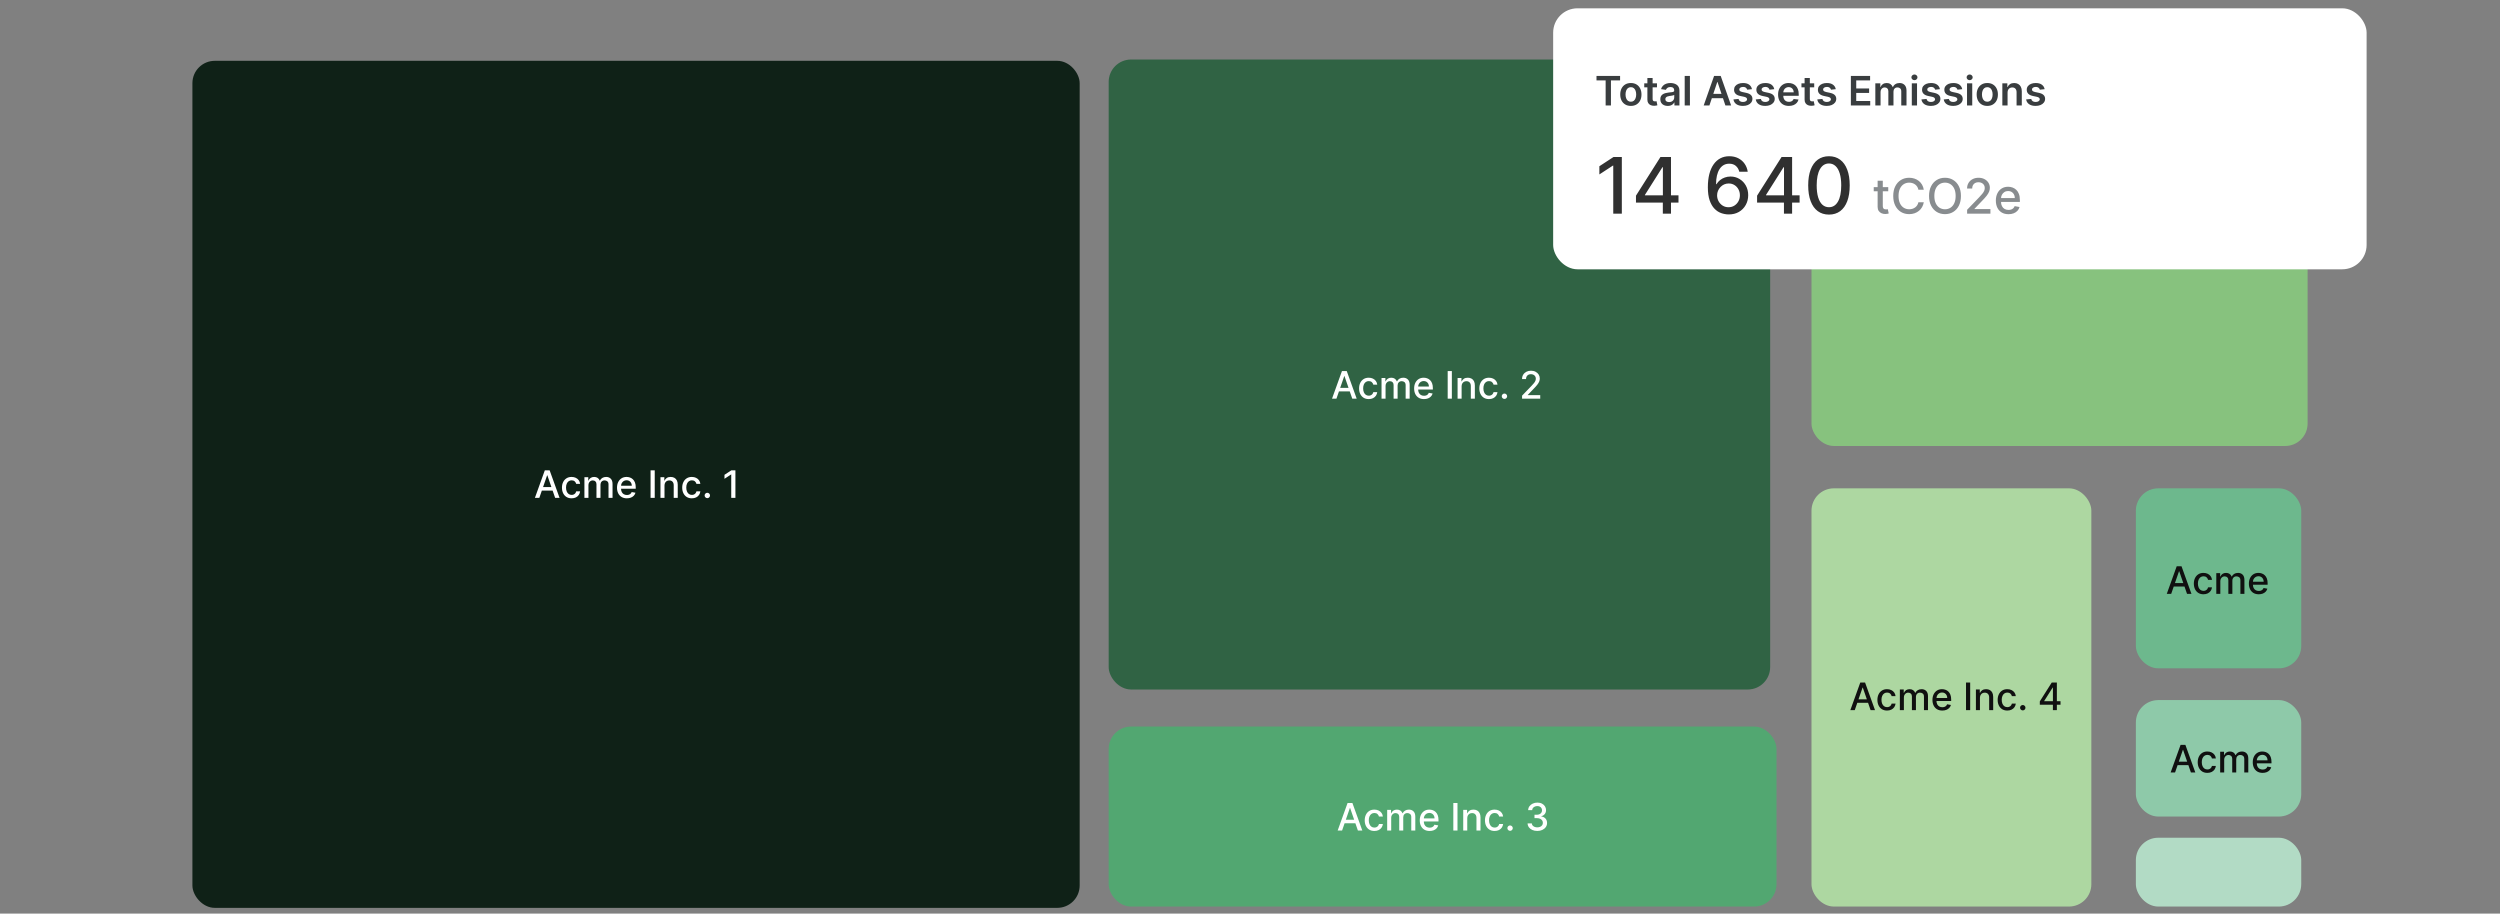 <svg width="602" height="220" viewBox="0 0 602 220" fill="none" xmlns="http://www.w3.org/2000/svg">
<rect x="0" y="0" width="602" height="220" fill="#808080" stroke="none"/>
<g clip-path="url(#clip0_22_991)">
<rect x="46.331" y="14.646" width="213.654" height="203.966" rx="5.387" fill="#0F2117"/>
<path d="M129.867 119.893H128.803L131.194 113.25H132.352L134.743 119.893H133.679L131.801 114.457H131.749L129.867 119.893ZM130.046 117.292H133.497V118.135H130.046V117.292ZM137.643 119.994C137.161 119.994 136.745 119.885 136.397 119.666C136.051 119.446 135.785 119.142 135.599 118.755C135.413 118.368 135.32 117.924 135.32 117.425C135.32 116.919 135.415 116.472 135.606 116.085C135.796 115.696 136.064 115.392 136.41 115.174C136.756 114.955 137.164 114.846 137.633 114.846C138.012 114.846 138.349 114.916 138.645 115.057C138.941 115.195 139.18 115.39 139.362 115.641C139.546 115.891 139.655 116.185 139.69 116.52H138.746C138.694 116.286 138.575 116.085 138.389 115.916C138.205 115.748 137.959 115.663 137.649 115.663C137.379 115.663 137.142 115.735 136.939 115.877C136.738 116.018 136.581 116.219 136.469 116.481C136.356 116.74 136.3 117.047 136.3 117.402C136.3 117.765 136.355 118.079 136.465 118.343C136.576 118.607 136.731 118.811 136.932 118.956C137.136 119.101 137.375 119.173 137.649 119.173C137.833 119.173 138 119.14 138.149 119.073C138.3 119.003 138.427 118.905 138.528 118.777C138.632 118.65 138.705 118.496 138.746 118.317H139.69C139.655 118.639 139.55 118.927 139.375 119.18C139.2 119.433 138.965 119.632 138.671 119.777C138.379 119.921 138.036 119.994 137.643 119.994ZM140.727 119.893V114.911H141.658V115.722H141.72C141.823 115.447 141.993 115.233 142.229 115.079C142.465 114.924 142.747 114.846 143.075 114.846C143.408 114.846 143.687 114.924 143.912 115.079C144.139 115.235 144.307 115.449 144.415 115.722H144.467C144.586 115.456 144.775 115.244 145.035 115.086C145.294 114.926 145.603 114.846 145.962 114.846C146.414 114.846 146.783 114.988 147.069 115.271C147.356 115.554 147.5 115.981 147.5 116.552V119.893H146.53V116.643C146.53 116.306 146.438 116.061 146.254 115.91C146.071 115.758 145.851 115.683 145.596 115.683C145.28 115.683 145.035 115.78 144.86 115.975C144.684 116.167 144.597 116.415 144.597 116.718V119.893H143.63V116.581C143.63 116.311 143.546 116.094 143.377 115.929C143.208 115.765 142.989 115.683 142.719 115.683C142.535 115.683 142.365 115.731 142.209 115.829C142.056 115.924 141.931 116.057 141.836 116.228C141.743 116.399 141.697 116.596 141.697 116.821V119.893H140.727ZM150.947 119.994C150.457 119.994 150.034 119.889 149.679 119.679C149.327 119.467 149.054 119.17 148.862 118.787C148.671 118.402 148.576 117.951 148.576 117.434C148.576 116.924 148.671 116.474 148.862 116.085C149.054 115.696 149.322 115.392 149.666 115.174C150.012 114.955 150.417 114.846 150.879 114.846C151.16 114.846 151.433 114.892 151.697 114.985C151.961 115.078 152.197 115.224 152.407 115.423C152.617 115.622 152.782 115.881 152.903 116.199C153.025 116.514 153.085 116.898 153.085 117.35V117.694H149.124V116.967H152.135C152.135 116.712 152.083 116.486 151.979 116.289C151.875 116.09 151.729 115.934 151.541 115.819C151.355 115.704 151.137 115.647 150.886 115.647C150.613 115.647 150.375 115.714 150.172 115.848C149.971 115.98 149.815 116.153 149.705 116.367C149.597 116.579 149.543 116.809 149.543 117.058V117.626C149.543 117.959 149.601 118.242 149.718 118.476C149.837 118.709 150.002 118.888 150.214 119.011C150.426 119.132 150.674 119.193 150.957 119.193C151.141 119.193 151.309 119.167 151.46 119.115C151.611 119.061 151.742 118.981 151.852 118.875C151.963 118.769 152.047 118.638 152.105 118.482L153.024 118.648C152.95 118.918 152.818 119.155 152.628 119.358C152.44 119.559 152.203 119.716 151.917 119.828C151.634 119.939 151.311 119.994 150.947 119.994ZM157.659 113.25V119.893H156.657V113.25H157.659ZM160.011 116.935V119.893H159.041V114.911H159.972V115.722H160.033C160.148 115.458 160.328 115.246 160.572 115.086C160.818 114.926 161.129 114.846 161.503 114.846C161.842 114.846 162.14 114.917 162.395 115.06C162.65 115.201 162.848 115.41 162.989 115.689C163.129 115.968 163.199 116.313 163.199 116.724V119.893H162.23V116.841C162.23 116.48 162.135 116.197 161.947 115.994C161.759 115.789 161.501 115.686 161.172 115.686C160.947 115.686 160.747 115.735 160.572 115.832C160.399 115.929 160.262 116.072 160.16 116.26C160.06 116.446 160.011 116.671 160.011 116.935ZM166.599 119.994C166.117 119.994 165.702 119.885 165.353 119.666C165.007 119.446 164.741 119.142 164.555 118.755C164.369 118.368 164.276 117.924 164.276 117.425C164.276 116.919 164.372 116.472 164.562 116.085C164.752 115.696 165.02 115.392 165.366 115.174C165.712 114.955 166.12 114.846 166.589 114.846C166.968 114.846 167.305 114.916 167.601 115.057C167.898 115.195 168.137 115.39 168.318 115.641C168.502 115.891 168.611 116.185 168.646 116.52H167.702C167.65 116.286 167.531 116.085 167.345 115.916C167.161 115.748 166.915 115.663 166.605 115.663C166.335 115.663 166.098 115.735 165.895 115.877C165.694 116.018 165.537 116.219 165.425 116.481C165.312 116.74 165.256 117.047 165.256 117.402C165.256 117.765 165.311 118.079 165.421 118.343C165.532 118.607 165.687 118.811 165.889 118.956C166.092 119.101 166.331 119.173 166.605 119.173C166.789 119.173 166.956 119.14 167.105 119.073C167.256 119.003 167.383 118.905 167.485 118.777C167.588 118.65 167.661 118.496 167.702 118.317H168.646C168.611 118.639 168.506 118.927 168.331 119.18C168.156 119.433 167.921 119.632 167.627 119.777C167.335 119.921 166.993 119.994 166.599 119.994ZM170.322 119.955C170.145 119.955 169.992 119.892 169.865 119.767C169.737 119.639 169.673 119.486 169.673 119.306C169.673 119.129 169.737 118.977 169.865 118.852C169.992 118.724 170.145 118.661 170.322 118.661C170.499 118.661 170.652 118.724 170.779 118.852C170.907 118.977 170.971 119.129 170.971 119.306C170.971 119.425 170.941 119.534 170.88 119.634C170.822 119.731 170.744 119.809 170.647 119.867C170.549 119.926 170.441 119.955 170.322 119.955ZM177.088 113.25V119.893H176.082V114.256H176.043L174.454 115.294V114.333L176.112 113.25H177.088Z" fill="white"/>
<rect x="514.316" y="168.581" width="39.821" height="28.045" rx="5.39" fill="#8EC9A9"/>
<path d="M523.756 186.007H522.692L525.083 179.364H526.241L528.632 186.007H527.568L525.689 180.571H525.637L523.756 186.007ZM523.934 183.406H527.386V184.249H523.934V183.406ZM531.532 186.108C531.049 186.108 530.634 185.999 530.286 185.78C529.94 185.56 529.674 185.256 529.488 184.869C529.302 184.482 529.209 184.038 529.209 183.539C529.209 183.033 529.304 182.586 529.494 182.199C529.685 181.81 529.953 181.506 530.299 181.288C530.645 181.069 531.053 180.96 531.522 180.96C531.9 180.96 532.238 181.03 532.534 181.171C532.83 181.309 533.069 181.504 533.251 181.755C533.435 182.006 533.544 182.299 533.578 182.634H532.634C532.583 182.4 532.464 182.199 532.278 182.03C532.094 181.862 531.847 181.777 531.538 181.777C531.268 181.777 531.031 181.849 530.828 181.992C530.626 182.132 530.47 182.333 530.357 182.595C530.245 182.854 530.189 183.162 530.189 183.516C530.189 183.879 530.244 184.193 530.354 184.457C530.464 184.721 530.62 184.925 530.821 185.07C531.024 185.215 531.263 185.287 531.538 185.287C531.722 185.287 531.888 185.254 532.038 185.187C532.189 185.118 532.315 185.019 532.417 184.892C532.521 184.764 532.593 184.61 532.634 184.431H533.578C533.544 184.753 533.439 185.041 533.264 185.294C533.089 185.547 532.854 185.746 532.56 185.891C532.268 186.036 531.925 186.108 531.532 186.108ZM534.616 186.007V181.025H535.547V181.836H535.608C535.712 181.561 535.882 181.347 536.117 181.194C536.353 181.038 536.635 180.96 536.964 180.96C537.297 180.96 537.576 181.038 537.801 181.194C538.028 181.349 538.196 181.563 538.304 181.836H538.356C538.475 181.57 538.664 181.358 538.923 181.2C539.183 181.04 539.492 180.96 539.851 180.96C540.303 180.96 540.672 181.102 540.957 181.385C541.245 181.668 541.389 182.095 541.389 182.666V186.007H540.419V182.757C540.419 182.42 540.327 182.175 540.143 182.024C539.959 181.873 539.74 181.797 539.485 181.797C539.169 181.797 538.923 181.894 538.748 182.089C538.573 182.281 538.485 182.529 538.485 182.832V186.007H537.519V182.695C537.519 182.425 537.434 182.208 537.266 182.043C537.097 181.879 536.878 181.797 536.607 181.797C536.423 181.797 536.254 181.846 536.098 181.943C535.944 182.038 535.82 182.171 535.725 182.342C535.632 182.513 535.586 182.711 535.586 182.936V186.007H534.616ZM544.836 186.108C544.345 186.108 543.922 186.003 543.568 185.793C543.215 185.581 542.943 185.284 542.75 184.901C542.56 184.516 542.465 184.065 542.465 183.549C542.465 183.038 542.56 182.588 542.75 182.199C542.943 181.81 543.211 181.506 543.555 181.288C543.901 181.069 544.305 180.96 544.768 180.96C545.049 180.96 545.322 181.007 545.585 181.1C545.849 181.193 546.086 181.338 546.296 181.537C546.506 181.736 546.671 181.995 546.792 182.313C546.913 182.628 546.974 183.012 546.974 183.464V183.808H543.013V183.081H546.023C546.023 182.826 545.971 182.6 545.868 182.404C545.764 182.205 545.618 182.048 545.43 181.933C545.244 181.819 545.025 181.761 544.774 181.761C544.502 181.761 544.264 181.828 544.061 181.962C543.86 182.094 543.704 182.267 543.594 182.481C543.486 182.693 543.432 182.924 543.432 183.172V183.74C543.432 184.073 543.49 184.356 543.607 184.59C543.726 184.823 543.891 185.002 544.103 185.125C544.315 185.246 544.563 185.307 544.846 185.307C545.03 185.307 545.197 185.281 545.349 185.229C545.5 185.175 545.631 185.095 545.741 184.989C545.851 184.883 545.936 184.752 545.994 184.596L546.912 184.762C546.839 185.032 546.707 185.269 546.516 185.472C546.328 185.673 546.091 185.83 545.806 185.943C545.523 186.053 545.199 186.108 544.836 186.108Z" fill="#101010"/>
<rect x="514.316" y="201.726" width="39.821" height="16.572" rx="5.387" fill="#B2DBC5"/>
<rect x="266.97" y="14.331" width="159.283" height="151.7" rx="5.387" fill="#306344"/>
<path d="M321.814 96H320.75L323.141 89.357H324.299L326.689 96H325.625L323.747 90.563H323.695L321.814 96ZM321.992 93.399H325.444V94.242H321.992V93.399ZM329.589 96.101C329.107 96.101 328.692 95.992 328.344 95.773C327.998 95.552 327.732 95.249 327.546 94.862C327.36 94.474 327.267 94.031 327.267 93.532C327.267 93.025 327.362 92.579 327.552 92.192C327.743 91.803 328.011 91.499 328.357 91.28C328.703 91.062 329.11 90.953 329.58 90.953C329.958 90.953 330.296 91.023 330.592 91.164C330.888 91.302 331.127 91.497 331.309 91.747C331.492 91.998 331.602 92.291 331.636 92.626H330.692C330.64 92.393 330.521 92.192 330.336 92.023C330.152 91.855 329.905 91.77 329.596 91.77C329.326 91.77 329.089 91.841 328.886 91.984C328.684 92.125 328.528 92.326 328.415 92.588C328.303 92.847 328.246 93.154 328.246 93.509C328.246 93.872 328.302 94.186 328.412 94.45C328.522 94.713 328.678 94.918 328.879 95.063C329.082 95.207 329.321 95.28 329.596 95.28C329.78 95.28 329.946 95.246 330.095 95.179C330.247 95.11 330.373 95.012 330.475 94.884C330.579 94.757 330.651 94.603 330.692 94.424H331.636C331.602 94.746 331.497 95.034 331.322 95.287C331.146 95.54 330.912 95.739 330.618 95.883C330.326 96.028 329.983 96.101 329.589 96.101ZM332.674 96V91.018H333.604V91.829H333.666C333.77 91.554 333.94 91.34 334.175 91.186C334.411 91.031 334.693 90.953 335.022 90.953C335.355 90.953 335.634 91.031 335.859 91.186C336.086 91.342 336.254 91.556 336.362 91.829H336.414C336.533 91.562 336.722 91.351 336.981 91.193C337.241 91.033 337.55 90.953 337.909 90.953C338.361 90.953 338.73 91.094 339.015 91.378C339.303 91.661 339.447 92.088 339.447 92.659V96H338.477V92.75C338.477 92.412 338.385 92.168 338.201 92.017C338.017 91.865 337.798 91.79 337.543 91.79C337.227 91.79 336.981 91.887 336.806 92.082C336.631 92.274 336.543 92.522 336.543 92.824V96H335.577V92.688C335.577 92.418 335.492 92.201 335.324 92.036C335.155 91.872 334.936 91.79 334.665 91.79C334.481 91.79 334.312 91.838 334.156 91.936C334.002 92.031 333.878 92.164 333.783 92.335C333.69 92.505 333.643 92.703 333.643 92.928V96H332.674ZM342.894 96.101C342.403 96.101 341.98 95.996 341.626 95.786C341.273 95.574 341.001 95.277 340.808 94.894C340.618 94.509 340.523 94.058 340.523 93.541C340.523 93.031 340.618 92.581 340.808 92.192C341.001 91.803 341.269 91.499 341.613 91.28C341.959 91.062 342.363 90.953 342.826 90.953C343.107 90.953 343.38 90.999 343.643 91.092C343.907 91.185 344.144 91.331 344.354 91.53C344.564 91.729 344.729 91.987 344.85 92.305C344.971 92.621 345.032 93.005 345.032 93.457V93.801H341.071V93.074H344.081C344.081 92.819 344.029 92.593 343.926 92.396C343.822 92.197 343.676 92.04 343.488 91.926C343.302 91.811 343.083 91.754 342.832 91.754C342.56 91.754 342.322 91.821 342.119 91.955C341.918 92.087 341.762 92.26 341.652 92.474C341.544 92.686 341.489 92.916 341.489 93.165V93.733C341.489 94.066 341.548 94.349 341.665 94.583C341.784 94.816 341.949 94.995 342.161 95.118C342.373 95.239 342.62 95.299 342.904 95.299C343.088 95.299 343.255 95.273 343.407 95.222C343.558 95.168 343.689 95.088 343.799 94.982C343.909 94.876 343.994 94.745 344.052 94.589L344.97 94.754C344.897 95.025 344.765 95.262 344.574 95.465C344.386 95.666 344.149 95.823 343.864 95.935C343.581 96.046 343.257 96.101 342.894 96.101ZM349.606 89.357V96H348.603V89.357H349.606ZM351.957 93.042V96H350.987V91.018H351.918V91.829H351.98C352.095 91.565 352.274 91.353 352.519 91.193C352.765 91.033 353.075 90.953 353.45 90.953C353.789 90.953 354.086 91.024 354.342 91.167C354.597 91.307 354.795 91.517 354.935 91.796C355.076 92.075 355.146 92.42 355.146 92.831V96H354.176V92.948C354.176 92.587 354.082 92.304 353.894 92.101C353.706 91.896 353.447 91.793 353.119 91.793C352.894 91.793 352.694 91.841 352.519 91.939C352.346 92.036 352.208 92.179 352.107 92.367C352.007 92.553 351.957 92.778 351.957 93.042ZM358.546 96.101C358.063 96.101 357.648 95.992 357.3 95.773C356.954 95.552 356.688 95.249 356.502 94.862C356.316 94.474 356.223 94.031 356.223 93.532C356.223 93.025 356.318 92.579 356.508 92.192C356.699 91.803 356.967 91.499 357.313 91.28C357.659 91.062 358.067 90.953 358.536 90.953C358.914 90.953 359.252 91.023 359.548 91.164C359.844 91.302 360.083 91.497 360.265 91.747C360.449 91.998 360.558 92.291 360.592 92.626H359.649C359.597 92.393 359.478 92.192 359.292 92.023C359.108 91.855 358.861 91.77 358.552 91.77C358.282 91.77 358.045 91.841 357.842 91.984C357.641 92.125 357.484 92.326 357.371 92.588C357.259 92.847 357.203 93.154 357.203 93.509C357.203 93.872 357.258 94.186 357.368 94.45C357.478 94.713 357.634 94.918 357.835 95.063C358.038 95.207 358.277 95.28 358.552 95.28C358.736 95.28 358.902 95.246 359.052 95.179C359.203 95.11 359.33 95.012 359.431 94.884C359.535 94.757 359.607 94.603 359.649 94.424H360.592C360.558 94.746 360.453 95.034 360.278 95.287C360.103 95.54 359.868 95.739 359.574 95.883C359.282 96.028 358.939 96.101 358.546 96.101ZM362.269 96.062C362.091 96.062 361.939 95.999 361.811 95.874C361.684 95.746 361.62 95.593 361.62 95.413C361.62 95.236 361.684 95.084 361.811 94.959C361.939 94.831 362.091 94.767 362.269 94.767C362.446 94.767 362.599 94.831 362.726 94.959C362.854 95.084 362.917 95.236 362.917 95.413C362.917 95.532 362.887 95.641 362.827 95.741C362.768 95.838 362.69 95.916 362.593 95.974C362.496 96.033 362.388 96.062 362.269 96.062ZM366.514 96V95.273L368.762 92.944C369.002 92.691 369.2 92.47 369.356 92.279C369.514 92.087 369.631 91.904 369.709 91.731C369.787 91.558 369.826 91.374 369.826 91.18C369.826 90.959 369.774 90.769 369.67 90.609C369.567 90.447 369.425 90.322 369.245 90.236C369.066 90.147 368.864 90.103 368.639 90.103C368.401 90.103 368.193 90.151 368.016 90.249C367.839 90.346 367.702 90.483 367.607 90.661C367.512 90.838 367.465 91.046 367.465 91.284H366.508C366.508 90.879 366.601 90.526 366.787 90.223C366.973 89.92 367.228 89.685 367.552 89.519C367.877 89.35 368.245 89.266 368.658 89.266C369.076 89.266 369.443 89.349 369.761 89.516C370.081 89.68 370.331 89.905 370.511 90.19C370.69 90.474 370.78 90.794 370.78 91.151C370.78 91.397 370.733 91.638 370.64 91.874C370.549 92.11 370.39 92.372 370.163 92.662C369.936 92.95 369.621 93.299 369.216 93.71L367.896 95.092V95.141H370.887V96H366.514Z" fill="white"/>
<rect x="266.967" y="174.955" width="160.815" height="43.343" rx="5.387" fill="#52A771"/>
<path d="M323.171 200H322.107L324.498 193.357H325.656L328.047 200H326.983L325.105 194.564H325.053L323.171 200ZM323.35 197.399H326.801V198.242H323.35V197.399ZM330.947 200.101C330.464 200.101 330.049 199.992 329.701 199.773C329.355 199.553 329.089 199.249 328.903 198.862C328.717 198.475 328.624 198.031 328.624 197.532C328.624 197.026 328.719 196.579 328.91 196.192C329.1 195.803 329.368 195.499 329.714 195.28C330.06 195.062 330.468 194.953 330.937 194.953C331.315 194.953 331.653 195.023 331.949 195.164C332.245 195.302 332.484 195.497 332.666 195.748C332.85 195.998 332.959 196.291 332.994 196.627H332.05C331.998 196.393 331.879 196.192 331.693 196.023C331.509 195.855 331.262 195.77 330.953 195.77C330.683 195.77 330.446 195.842 330.243 195.984C330.042 196.125 329.885 196.326 329.772 196.588C329.66 196.847 329.604 197.154 329.604 197.509C329.604 197.872 329.659 198.186 329.769 198.45C329.879 198.714 330.035 198.918 330.236 199.063C330.44 199.208 330.679 199.28 330.953 199.28C331.137 199.28 331.303 199.247 331.453 199.18C331.604 199.11 331.731 199.012 331.832 198.884C331.936 198.757 332.008 198.603 332.05 198.424H332.994C332.959 198.746 332.854 199.034 332.679 199.287C332.504 199.54 332.269 199.739 331.975 199.883C331.683 200.028 331.34 200.101 330.947 200.101ZM334.031 200V195.018H334.962V195.829H335.023C335.127 195.554 335.297 195.34 335.533 195.186C335.768 195.031 336.051 194.953 336.379 194.953C336.712 194.953 336.991 195.031 337.216 195.186C337.443 195.342 337.611 195.556 337.719 195.829H337.771C337.89 195.563 338.079 195.351 338.339 195.193C338.598 195.033 338.907 194.953 339.266 194.953C339.718 194.953 340.087 195.094 340.372 195.378C340.66 195.661 340.804 196.088 340.804 196.659V200H339.834V196.75C339.834 196.413 339.742 196.168 339.558 196.017C339.374 195.865 339.155 195.79 338.9 195.79C338.584 195.79 338.339 195.887 338.163 196.082C337.988 196.274 337.901 196.522 337.901 196.825V200H336.934V196.688C336.934 196.418 336.85 196.201 336.681 196.036C336.512 195.872 336.293 195.79 336.022 195.79C335.839 195.79 335.669 195.838 335.513 195.936C335.36 196.031 335.235 196.164 335.14 196.335C335.047 196.506 335.001 196.703 335.001 196.928V200H334.031ZM344.251 200.101C343.76 200.101 343.338 199.996 342.983 199.786C342.63 199.574 342.358 199.277 342.165 198.894C341.975 198.509 341.88 198.058 341.88 197.541C341.88 197.031 341.975 196.581 342.165 196.192C342.358 195.803 342.626 195.499 342.97 195.28C343.316 195.062 343.72 194.953 344.183 194.953C344.464 194.953 344.737 194.999 345.001 195.092C345.264 195.185 345.501 195.331 345.711 195.53C345.921 195.729 346.086 195.988 346.207 196.306C346.328 196.621 346.389 197.005 346.389 197.457V197.801H342.428V197.074H345.439C345.439 196.819 345.387 196.593 345.283 196.396C345.179 196.197 345.033 196.041 344.845 195.926C344.659 195.811 344.441 195.754 344.19 195.754C343.917 195.754 343.679 195.821 343.476 195.955C343.275 196.087 343.119 196.26 343.009 196.474C342.901 196.686 342.847 196.916 342.847 197.165V197.733C342.847 198.066 342.905 198.349 343.022 198.583C343.141 198.816 343.306 198.995 343.518 199.118C343.73 199.239 343.978 199.3 344.261 199.3C344.445 199.3 344.612 199.274 344.764 199.222C344.915 199.168 345.046 199.088 345.156 198.982C345.267 198.876 345.351 198.745 345.409 198.589L346.327 198.755C346.254 199.025 346.122 199.262 345.932 199.465C345.743 199.666 345.507 199.823 345.221 199.935C344.938 200.046 344.615 200.101 344.251 200.101ZM350.963 193.357V200H349.96V193.357H350.963ZM353.315 197.042V200H352.345V195.018H353.276V195.829H353.337C353.452 195.565 353.631 195.353 353.876 195.193C354.122 195.033 354.433 194.953 354.807 194.953C355.146 194.953 355.444 195.024 355.699 195.167C355.954 195.307 356.152 195.517 356.292 195.796C356.433 196.075 356.503 196.42 356.503 196.831V200H355.533V196.948C355.533 196.587 355.439 196.304 355.251 196.101C355.063 195.896 354.805 195.793 354.476 195.793C354.251 195.793 354.051 195.842 353.876 195.939C353.703 196.036 353.565 196.179 353.464 196.367C353.364 196.553 353.315 196.778 353.315 197.042ZM359.903 200.101C359.421 200.101 359.005 199.992 358.657 199.773C358.311 199.553 358.045 199.249 357.859 198.862C357.673 198.475 357.58 198.031 357.58 197.532C357.58 197.026 357.675 196.579 357.866 196.192C358.056 195.803 358.324 195.499 358.67 195.28C359.016 195.062 359.424 194.953 359.893 194.953C360.272 194.953 360.609 195.023 360.905 195.164C361.201 195.302 361.44 195.497 361.622 195.748C361.806 195.998 361.915 196.291 361.95 196.627H361.006C360.954 196.393 360.835 196.192 360.649 196.023C360.465 195.855 360.219 195.77 359.909 195.77C359.639 195.77 359.402 195.842 359.199 195.984C358.998 196.125 358.841 196.326 358.729 196.588C358.616 196.847 358.56 197.154 358.56 197.509C358.56 197.872 358.615 198.186 358.725 198.45C358.836 198.714 358.991 198.918 359.192 199.063C359.396 199.208 359.635 199.28 359.909 199.28C360.093 199.28 360.26 199.247 360.409 199.18C360.56 199.11 360.687 199.012 360.788 198.884C360.892 198.757 360.965 198.603 361.006 198.424H361.95C361.915 198.746 361.81 199.034 361.635 199.287C361.46 199.54 361.225 199.739 360.931 199.883C360.639 200.028 360.296 200.101 359.903 200.101ZM363.626 200.062C363.449 200.062 363.296 199.999 363.169 199.874C363.041 199.746 362.977 199.593 362.977 199.413C362.977 199.236 363.041 199.084 363.169 198.959C363.296 198.831 363.449 198.768 363.626 198.768C363.803 198.768 363.956 198.831 364.083 198.959C364.211 199.084 364.275 199.236 364.275 199.413C364.275 199.532 364.244 199.641 364.184 199.741C364.126 199.838 364.048 199.916 363.95 199.974C363.853 200.033 363.745 200.062 363.626 200.062ZM370.184 200.091C369.739 200.091 369.341 200.014 368.99 199.861C368.642 199.707 368.367 199.494 368.163 199.222C367.962 198.947 367.854 198.629 367.839 198.268H368.857C368.87 198.465 368.936 198.636 369.055 198.781C369.176 198.923 369.334 199.034 369.529 199.111C369.724 199.189 369.94 199.228 370.178 199.228C370.439 199.228 370.671 199.183 370.872 199.092C371.075 199.001 371.234 198.875 371.349 198.712C371.463 198.548 371.521 198.359 371.521 198.145C371.521 197.922 371.463 197.726 371.349 197.558C371.236 197.387 371.071 197.253 370.852 197.155C370.636 197.058 370.375 197.009 370.067 197.009H369.506V196.192H370.067C370.314 196.192 370.53 196.148 370.716 196.059C370.904 195.97 371.051 195.847 371.157 195.689C371.263 195.529 371.316 195.342 371.316 195.128C371.316 194.923 371.27 194.744 371.177 194.593C371.086 194.439 370.956 194.319 370.788 194.233C370.621 194.146 370.424 194.103 370.197 194.103C369.981 194.103 369.779 194.143 369.591 194.223C369.405 194.301 369.253 194.413 369.136 194.56C369.02 194.705 368.957 194.879 368.948 195.083H367.978C367.989 194.724 368.095 194.408 368.296 194.135C368.5 193.863 368.768 193.65 369.101 193.496C369.434 193.343 369.804 193.266 370.21 193.266C370.636 193.266 371.004 193.349 371.313 193.516C371.624 193.68 371.865 193.9 372.033 194.174C372.204 194.449 372.288 194.75 372.286 195.076C372.288 195.448 372.185 195.764 371.975 196.023C371.767 196.283 371.49 196.457 371.144 196.546V196.597C371.586 196.664 371.927 196.84 372.169 197.123C372.414 197.406 372.535 197.758 372.533 198.177C372.535 198.543 372.433 198.87 372.228 199.16C372.025 199.45 371.747 199.678 371.394 199.845C371.042 200.009 370.638 200.091 370.184 200.091Z" fill="white"/>
<rect x="436.207" y="14.331" width="119.462" height="93.06" rx="5.387" fill="#87C27E"/>
<path d="M485.312 57.481V64.124H484.307V58.486H484.268L482.678 59.524V58.564L484.336 57.481H485.312ZM491.72 64.215C491.313 64.215 490.948 64.137 490.623 63.981C490.301 63.824 490.044 63.607 489.851 63.333C489.659 63.058 489.556 62.744 489.543 62.392H490.516C490.54 62.677 490.667 62.912 490.896 63.096C491.125 63.28 491.4 63.372 491.72 63.372C491.975 63.372 492.201 63.313 492.398 63.196C492.597 63.078 492.752 62.914 492.865 62.707C492.979 62.499 493.037 62.262 493.037 61.996C493.037 61.726 492.978 61.485 492.862 61.273C492.745 61.061 492.584 60.894 492.378 60.773C492.175 60.652 491.941 60.59 491.678 60.588C491.476 60.588 491.274 60.623 491.071 60.692C490.868 60.761 490.703 60.852 490.578 60.965L489.66 60.828L490.033 57.481H493.685V58.34H490.867L490.656 60.199H490.695C490.824 60.074 490.996 59.969 491.21 59.884C491.427 59.8 491.658 59.758 491.905 59.758C492.309 59.758 492.669 59.854 492.985 60.047C493.303 60.239 493.552 60.502 493.734 60.835C493.918 61.166 494.009 61.546 494.007 61.977C494.009 62.407 493.911 62.791 493.715 63.128C493.52 63.466 493.25 63.732 492.904 63.926C492.56 64.119 492.165 64.215 491.72 64.215ZM495.052 62.827V62.016L497.923 57.481H498.562V58.675H498.156L496.103 61.925V61.977H500.038V62.827H495.052ZM498.202 64.124V62.58L498.208 62.21V57.481H499.159V64.124H498.202ZM503.488 64.215C503.191 64.211 502.899 64.157 502.612 64.053C502.326 63.949 502.067 63.776 501.833 63.534C501.6 63.292 501.413 62.966 501.272 62.557C501.134 62.149 501.064 61.638 501.064 61.026C501.064 60.447 501.122 59.932 501.236 59.482C501.353 59.032 501.521 58.653 501.739 58.344C501.958 58.032 502.221 57.795 502.531 57.633C502.84 57.471 503.187 57.39 503.572 57.39C503.968 57.39 504.319 57.468 504.626 57.623C504.933 57.779 505.182 57.994 505.372 58.269C505.565 58.544 505.687 58.856 505.739 59.206H504.749C504.682 58.93 504.549 58.704 504.35 58.529C504.151 58.353 503.892 58.266 503.572 58.266C503.085 58.266 502.706 58.478 502.433 58.902C502.163 59.325 502.027 59.915 502.025 60.669H502.073C502.188 60.481 502.328 60.321 502.495 60.189C502.664 60.055 502.852 59.953 503.059 59.881C503.269 59.808 503.49 59.771 503.721 59.771C504.106 59.771 504.454 59.865 504.766 60.053C505.079 60.239 505.329 60.496 505.515 60.825C505.701 61.154 505.794 61.53 505.794 61.954C505.794 62.378 505.698 62.762 505.505 63.106C505.315 63.449 505.047 63.722 504.701 63.923C504.355 64.122 503.95 64.219 503.488 64.215ZM503.484 63.372C503.739 63.372 503.968 63.309 504.169 63.183C504.37 63.058 504.529 62.889 504.646 62.677C504.762 62.465 504.821 62.229 504.821 61.967C504.821 61.712 504.763 61.479 504.649 61.27C504.536 61.06 504.381 60.893 504.182 60.77C503.985 60.647 503.76 60.585 503.507 60.585C503.315 60.585 503.136 60.622 502.972 60.695C502.81 60.769 502.667 60.871 502.544 61C502.42 61.13 502.323 61.279 502.252 61.448C502.182 61.614 502.148 61.791 502.148 61.977C502.148 62.225 502.205 62.456 502.32 62.668C502.437 62.88 502.596 63.05 502.797 63.18C503 63.308 503.229 63.372 503.484 63.372Z" fill="#101010"/>
<rect x="436.207" y="117.59" width="67.389" height="100.708" rx="5.387" fill="#ADD7A1"/>
<path d="M446.627 171H445.563L447.953 164.357H449.111L451.502 171H450.438L448.56 165.563H448.508L446.627 171ZM446.805 168.399H450.256V169.242H446.805V168.399ZM454.402 171.101C453.92 171.101 453.505 170.991 453.156 170.773C452.81 170.552 452.544 170.249 452.358 169.862C452.172 169.474 452.079 169.031 452.079 168.532C452.079 168.026 452.175 167.579 452.365 167.192C452.555 166.803 452.823 166.499 453.169 166.28C453.515 166.062 453.923 165.953 454.392 165.953C454.771 165.953 455.108 166.023 455.404 166.164C455.701 166.302 455.94 166.497 456.121 166.747C456.305 166.998 456.414 167.291 456.449 167.627H455.505C455.453 167.393 455.334 167.192 455.148 167.023C454.964 166.854 454.718 166.77 454.409 166.77C454.138 166.77 453.901 166.842 453.698 166.984C453.497 167.125 453.34 167.326 453.228 167.588C453.115 167.847 453.059 168.154 453.059 168.509C453.059 168.872 453.114 169.186 453.225 169.45C453.335 169.713 453.491 169.918 453.692 170.063C453.895 170.208 454.134 170.28 454.409 170.28C454.592 170.28 454.759 170.246 454.908 170.179C455.059 170.11 455.186 170.012 455.288 169.884C455.391 169.757 455.464 169.603 455.505 169.424H456.449C456.414 169.746 456.309 170.033 456.134 170.286C455.959 170.539 455.724 170.738 455.43 170.883C455.138 171.028 454.796 171.101 454.402 171.101ZM457.486 171V166.018H458.417V166.829H458.479C458.583 166.554 458.752 166.34 458.988 166.186C459.224 166.031 459.506 165.953 459.835 165.953C460.168 165.953 460.447 166.031 460.672 166.186C460.899 166.342 461.066 166.556 461.174 166.829H461.226C461.345 166.563 461.534 166.351 461.794 166.193C462.053 166.033 462.363 165.953 462.722 165.953C463.174 165.953 463.542 166.094 463.828 166.378C464.115 166.661 464.259 167.088 464.259 167.659V171H463.289V167.75C463.289 167.412 463.197 167.168 463.014 167.017C462.83 166.865 462.61 166.79 462.355 166.79C462.039 166.79 461.794 166.887 461.619 167.082C461.444 167.274 461.356 167.522 461.356 167.824V171H460.389V167.688C460.389 167.418 460.305 167.201 460.136 167.036C459.968 166.872 459.748 166.79 459.478 166.79C459.294 166.79 459.124 166.838 458.969 166.936C458.815 167.031 458.691 167.164 458.596 167.335C458.503 167.505 458.456 167.703 458.456 167.928V171H457.486ZM467.707 171.101C467.216 171.101 466.793 170.996 466.438 170.786C466.086 170.574 465.813 170.277 465.621 169.894C465.431 169.509 465.335 169.058 465.335 168.541C465.335 168.031 465.431 167.581 465.621 167.192C465.813 166.803 466.082 166.499 466.425 166.28C466.771 166.062 467.176 165.953 467.639 165.953C467.92 165.953 468.192 165.999 468.456 166.092C468.72 166.185 468.957 166.331 469.166 166.53C469.376 166.729 469.542 166.987 469.663 167.305C469.784 167.621 469.844 168.005 469.844 168.457V168.801H465.884V168.074H468.894C468.894 167.819 468.842 167.593 468.738 167.396C468.634 167.197 468.488 167.04 468.3 166.926C468.114 166.811 467.896 166.754 467.645 166.754C467.373 166.754 467.135 166.821 466.931 166.955C466.73 167.087 466.575 167.26 466.464 167.474C466.356 167.686 466.302 167.916 466.302 168.165V168.733C466.302 169.066 466.36 169.349 466.477 169.583C466.596 169.816 466.762 169.995 466.974 170.118C467.186 170.239 467.433 170.299 467.716 170.299C467.9 170.299 468.068 170.274 468.219 170.222C468.371 170.168 468.501 170.088 468.612 169.982C468.722 169.876 468.806 169.745 468.865 169.589L469.783 169.754C469.709 170.025 469.577 170.262 469.387 170.465C469.199 170.666 468.962 170.823 468.677 170.935C468.393 171.046 468.07 171.101 467.707 171.101ZM474.418 164.357V171H473.416V164.357H474.418ZM476.77 168.042V171H475.8V166.018H476.731V166.829H476.793C476.907 166.565 477.087 166.353 477.331 166.193C477.578 166.033 477.888 165.953 478.262 165.953C478.602 165.953 478.899 166.024 479.154 166.167C479.409 166.307 479.607 166.517 479.748 166.796C479.888 167.075 479.959 167.42 479.959 167.831V171H478.989V167.948C478.989 167.587 478.895 167.304 478.707 167.101C478.518 166.896 478.26 166.793 477.931 166.793C477.706 166.793 477.506 166.842 477.331 166.939C477.158 167.036 477.021 167.179 476.919 167.367C476.82 167.553 476.77 167.778 476.77 168.042ZM483.358 171.101C482.876 171.101 482.461 170.991 482.113 170.773C481.767 170.552 481.501 170.249 481.315 169.862C481.129 169.474 481.036 169.031 481.036 168.532C481.036 168.026 481.131 167.579 481.321 167.192C481.511 166.803 481.78 166.499 482.126 166.28C482.472 166.062 482.879 165.953 483.349 165.953C483.727 165.953 484.064 166.023 484.361 166.164C484.657 166.302 484.896 166.497 485.077 166.747C485.261 166.998 485.37 167.291 485.405 167.627H484.461C484.409 167.393 484.29 167.192 484.104 167.023C483.92 166.854 483.674 166.77 483.365 166.77C483.094 166.77 482.858 166.842 482.654 166.984C482.453 167.125 482.296 167.326 482.184 167.588C482.072 167.847 482.015 168.154 482.015 168.509C482.015 168.872 482.07 169.186 482.181 169.45C482.291 169.713 482.447 169.918 482.648 170.063C482.851 170.208 483.09 170.28 483.365 170.28C483.549 170.28 483.715 170.246 483.864 170.179C484.016 170.11 484.142 170.012 484.244 169.884C484.348 169.757 484.42 169.603 484.461 169.424H485.405C485.37 169.746 485.266 170.033 485.09 170.286C484.915 170.539 484.681 170.738 484.387 170.883C484.095 171.028 483.752 171.101 483.358 171.101ZM487.081 171.062C486.904 171.062 486.752 170.999 486.624 170.874C486.496 170.746 486.433 170.592 486.433 170.413C486.433 170.236 486.496 170.084 486.624 169.959C486.752 169.831 486.904 169.767 487.081 169.767C487.259 169.767 487.411 169.831 487.539 169.959C487.666 170.084 487.73 170.236 487.73 170.413C487.73 170.532 487.7 170.641 487.639 170.741C487.581 170.838 487.503 170.916 487.406 170.974C487.308 171.033 487.2 171.062 487.081 171.062ZM491.187 169.703V168.892L494.058 164.357H494.697V165.55H494.292L492.238 168.801V168.853H496.173V169.703H491.187ZM494.337 171V169.456L494.344 169.086V164.357H495.294V171H494.337Z" fill="#101010"/>
<rect x="514.318" y="117.59" width="39.821" height="43.343" rx="5.387" fill="#6DB88D"/>
<path d="M522.825 143H521.761L524.151 136.357H525.309L527.7 143H526.636L524.758 137.563H524.706L522.825 143ZM523.003 140.399H526.454V141.242H523.003V140.399ZM530.6 143.101C530.118 143.101 529.703 142.991 529.354 142.773C529.008 142.552 528.742 142.249 528.556 141.862C528.37 141.474 528.277 141.031 528.277 140.532C528.277 140.026 528.373 139.579 528.563 139.192C528.753 138.803 529.021 138.499 529.367 138.28C529.713 138.062 530.121 137.953 530.59 137.953C530.969 137.953 531.306 138.023 531.602 138.164C531.899 138.302 532.138 138.497 532.319 138.747C532.503 138.998 532.612 139.291 532.647 139.627H531.703C531.651 139.393 531.532 139.192 531.346 139.023C531.162 138.854 530.916 138.77 530.607 138.77C530.336 138.77 530.099 138.842 529.896 138.984C529.695 139.125 529.538 139.326 529.426 139.588C529.313 139.847 529.257 140.154 529.257 140.509C529.257 140.872 529.312 141.186 529.423 141.45C529.533 141.713 529.689 141.918 529.89 142.063C530.093 142.208 530.332 142.28 530.607 142.28C530.79 142.28 530.957 142.246 531.106 142.179C531.257 142.11 531.384 142.012 531.486 141.884C531.589 141.757 531.662 141.603 531.703 141.424H532.647C532.612 141.746 532.507 142.033 532.332 142.286C532.157 142.539 531.922 142.738 531.628 142.883C531.336 143.028 530.994 143.101 530.6 143.101ZM533.684 143V138.018H534.615V138.829H534.677C534.781 138.554 534.95 138.34 535.186 138.186C535.422 138.031 535.704 137.953 536.033 137.953C536.366 137.953 536.645 138.031 536.87 138.186C537.097 138.342 537.264 138.556 537.372 138.829H537.424C537.543 138.563 537.732 138.351 537.992 138.193C538.251 138.033 538.561 137.953 538.92 137.953C539.372 137.953 539.74 138.094 540.026 138.378C540.313 138.661 540.457 139.088 540.457 139.659V143H539.487V139.75C539.487 139.412 539.395 139.168 539.212 139.017C539.028 138.865 538.808 138.79 538.553 138.79C538.237 138.79 537.992 138.887 537.817 139.082C537.642 139.274 537.554 139.522 537.554 139.824V143H536.587V139.688C536.587 139.418 536.503 139.201 536.334 139.036C536.166 138.872 535.946 138.79 535.676 138.79C535.492 138.79 535.322 138.838 535.167 138.936C535.013 139.031 534.889 139.164 534.794 139.335C534.701 139.505 534.654 139.703 534.654 139.928V143H533.684ZM543.905 143.101C543.414 143.101 542.991 142.996 542.636 142.786C542.284 142.574 542.011 142.277 541.819 141.894C541.629 141.509 541.533 141.058 541.533 140.541C541.533 140.031 541.629 139.581 541.819 139.192C542.011 138.803 542.28 138.499 542.623 138.28C542.969 138.062 543.374 137.953 543.837 137.953C544.118 137.953 544.39 137.999 544.654 138.092C544.918 138.185 545.155 138.331 545.364 138.53C545.574 138.729 545.74 138.987 545.861 139.305C545.982 139.621 546.042 140.005 546.042 140.457V140.801H542.082V140.074H545.092C545.092 139.819 545.04 139.593 544.936 139.396C544.832 139.197 544.686 139.04 544.498 138.926C544.312 138.811 544.094 138.754 543.843 138.754C543.571 138.754 543.333 138.821 543.129 138.955C542.928 139.087 542.773 139.26 542.662 139.474C542.554 139.686 542.5 139.916 542.5 140.165V140.733C542.5 141.066 542.558 141.349 542.675 141.583C542.794 141.816 542.96 141.995 543.172 142.118C543.383 142.239 543.631 142.299 543.914 142.299C544.098 142.299 544.266 142.274 544.417 142.222C544.569 142.168 544.699 142.088 544.81 141.982C544.92 141.876 545.004 141.745 545.063 141.589L545.981 141.754C545.907 142.025 545.775 142.262 545.585 142.465C545.397 142.666 545.16 142.823 544.875 142.935C544.591 143.046 544.268 143.101 543.905 143.101Z" fill="#101010"/>
<rect x="374" y="2" width="195.88" height="62.848" rx="5.862" fill="white"/>
<path d="M384.438 19.362V18.282H390.117V19.362H387.917V25.399H386.638V19.362H384.438ZM392.711 25.504C392.19 25.504 391.738 25.389 391.356 25.16C390.973 24.93 390.677 24.609 390.466 24.197C390.257 23.784 390.153 23.302 390.153 22.751C390.153 22.2 390.257 21.716 390.466 21.302C390.677 20.887 390.973 20.565 391.356 20.335C391.738 20.106 392.19 19.991 392.711 19.991C393.232 19.991 393.684 20.106 394.066 20.335C394.449 20.565 394.744 20.887 394.953 21.302C395.163 21.716 395.269 22.2 395.269 22.751C395.269 23.302 395.163 23.784 394.953 24.197C394.744 24.609 394.449 24.93 394.066 25.16C393.684 25.389 393.232 25.504 392.711 25.504ZM392.718 24.496C393.001 24.496 393.237 24.418 393.427 24.263C393.617 24.105 393.758 23.894 393.851 23.63C393.946 23.366 393.993 23.072 393.993 22.747C393.993 22.421 393.946 22.125 393.851 21.861C393.758 21.595 393.617 21.383 393.427 21.225C393.237 21.068 393.001 20.989 392.718 20.989C392.428 20.989 392.187 21.068 391.995 21.225C391.805 21.383 391.663 21.595 391.568 21.861C391.475 22.125 391.428 22.421 391.428 22.747C391.428 23.072 391.475 23.366 391.568 23.63C391.663 23.894 391.805 24.105 391.995 24.263C392.187 24.418 392.428 24.496 392.718 24.496ZM399.002 20.061V21.034H395.934V20.061H399.002ZM396.691 18.782H397.949V23.794C397.949 23.963 397.975 24.093 398.026 24.183C398.079 24.271 398.149 24.331 398.234 24.364C398.32 24.396 398.415 24.412 398.519 24.412C398.598 24.412 398.67 24.407 398.735 24.395C398.802 24.383 398.853 24.373 398.888 24.364L399.1 25.347C399.033 25.37 398.936 25.396 398.811 25.424C398.689 25.451 398.538 25.468 398.36 25.472C398.044 25.482 397.761 25.434 397.508 25.33C397.255 25.223 397.055 25.059 396.907 24.836C396.761 24.614 396.689 24.336 396.691 24.002V18.782ZM401.591 25.507C401.253 25.507 400.948 25.447 400.677 25.326C400.408 25.203 400.195 25.023 400.037 24.784C399.882 24.546 399.804 24.251 399.804 23.901C399.804 23.6 399.86 23.351 399.971 23.154C400.082 22.957 400.234 22.8 400.427 22.681C400.619 22.563 400.836 22.474 401.076 22.414C401.32 22.351 401.571 22.306 401.831 22.278C402.143 22.246 402.397 22.217 402.592 22.191C402.786 22.164 402.928 22.122 403.016 22.066C403.106 22.008 403.151 21.919 403.151 21.799V21.778C403.151 21.516 403.074 21.313 402.919 21.17C402.763 21.026 402.54 20.954 402.248 20.954C401.94 20.954 401.695 21.021 401.514 21.156C401.336 21.29 401.216 21.449 401.153 21.632L399.978 21.465C400.071 21.141 400.224 20.87 400.437 20.652C400.65 20.432 400.911 20.267 401.219 20.158C401.527 20.047 401.868 19.991 402.241 19.991C402.498 19.991 402.754 20.021 403.009 20.082C403.264 20.142 403.497 20.242 403.707 20.381C403.918 20.517 404.087 20.704 404.215 20.94C404.345 21.177 404.409 21.472 404.409 21.826V25.399H403.2V24.666H403.158C403.082 24.814 402.974 24.953 402.835 25.083C402.698 25.21 402.526 25.314 402.317 25.392C402.111 25.469 401.869 25.507 401.591 25.507ZM401.918 24.582C402.17 24.582 402.389 24.533 402.574 24.433C402.76 24.331 402.902 24.197 403.002 24.03C403.104 23.863 403.155 23.681 403.155 23.484V22.855C403.115 22.888 403.048 22.918 402.953 22.946C402.861 22.973 402.756 22.998 402.64 23.019C402.525 23.039 402.41 23.058 402.296 23.074C402.183 23.09 402.084 23.104 402.001 23.116C401.813 23.141 401.645 23.183 401.497 23.241C401.349 23.299 401.232 23.38 401.146 23.484C401.06 23.586 401.017 23.718 401.017 23.881C401.017 24.112 401.102 24.287 401.271 24.405C401.44 24.523 401.656 24.582 401.918 24.582ZM406.933 18.282V25.399H405.675V18.282H406.933ZM411.624 25.399H410.247L412.753 18.282H414.345L416.854 25.399H415.478L413.577 19.741H413.521L411.624 25.399ZM411.669 22.608H415.422V23.644H411.669V22.608ZM421.87 21.472L420.723 21.597C420.69 21.481 420.633 21.372 420.552 21.27C420.474 21.168 420.367 21.086 420.233 21.024C420.098 20.961 419.934 20.93 419.739 20.93C419.477 20.93 419.257 20.987 419.079 21.1C418.903 21.214 418.816 21.361 418.818 21.541C418.816 21.697 418.873 21.823 418.988 21.92C419.107 22.018 419.301 22.098 419.572 22.16L420.483 22.355C420.988 22.464 421.363 22.636 421.609 22.873C421.857 23.109 421.982 23.418 421.984 23.801C421.982 24.137 421.883 24.433 421.689 24.69C421.497 24.945 421.229 25.144 420.886 25.288C420.543 25.432 420.149 25.504 419.704 25.504C419.051 25.504 418.525 25.367 418.126 25.093C417.728 24.818 417.49 24.434 417.414 23.943L418.641 23.825C418.696 24.066 418.815 24.248 418.995 24.37C419.176 24.493 419.411 24.555 419.701 24.555C420 24.555 420.24 24.493 420.42 24.37C420.603 24.248 420.695 24.096 420.695 23.915C420.695 23.762 420.636 23.636 420.518 23.536C420.402 23.437 420.221 23.36 419.975 23.307L419.065 23.116C418.553 23.009 418.174 22.83 417.928 22.577C417.683 22.322 417.561 22 417.563 21.611C417.561 21.282 417.65 20.997 417.831 20.756C418.014 20.513 418.268 20.325 418.592 20.193C418.919 20.059 419.295 19.991 419.722 19.991C420.347 19.991 420.84 20.125 421.199 20.391C421.56 20.657 421.784 21.018 421.87 21.472ZM427.241 21.472L426.094 21.597C426.062 21.481 426.005 21.372 425.924 21.27C425.845 21.168 425.738 21.086 425.604 21.024C425.47 20.961 425.305 20.93 425.11 20.93C424.849 20.93 424.629 20.987 424.45 21.1C424.274 21.214 424.187 21.361 424.189 21.541C424.187 21.697 424.244 21.823 424.36 21.92C424.478 22.018 424.673 22.098 424.944 22.16L425.854 22.355C426.359 22.464 426.735 22.636 426.98 22.873C427.228 23.109 427.353 23.418 427.356 23.801C427.353 24.137 427.255 24.433 427.06 24.69C426.868 24.945 426.6 25.144 426.257 25.288C425.914 25.432 425.521 25.504 425.076 25.504C424.422 25.504 423.896 25.367 423.498 25.093C423.099 24.818 422.862 24.434 422.785 23.943L424.012 23.825C424.068 24.066 424.186 24.248 424.367 24.37C424.547 24.493 424.783 24.555 425.072 24.555C425.371 24.555 425.611 24.493 425.792 24.37C425.975 24.248 426.066 24.096 426.066 23.915C426.066 23.762 426.007 23.636 425.889 23.536C425.773 23.437 425.592 23.36 425.347 23.307L424.436 23.116C423.924 23.009 423.545 22.83 423.3 22.577C423.054 22.322 422.932 22 422.935 21.611C422.932 21.282 423.022 20.997 423.202 20.756C423.385 20.513 423.639 20.325 423.964 20.193C424.29 20.059 424.667 19.991 425.093 19.991C425.719 19.991 426.211 20.125 426.57 20.391C426.932 20.657 427.155 21.018 427.241 21.472ZM430.756 25.504C430.221 25.504 429.759 25.392 429.37 25.17C428.983 24.945 428.685 24.628 428.476 24.218C428.268 23.805 428.164 23.32 428.164 22.761C428.164 22.212 428.268 21.73 428.476 21.316C428.687 20.898 428.982 20.574 429.359 20.342C429.737 20.108 430.181 19.991 430.69 19.991C431.019 19.991 431.33 20.045 431.622 20.151C431.916 20.256 432.176 20.418 432.4 20.638C432.627 20.858 432.806 21.138 432.936 21.479C433.065 21.817 433.13 22.22 433.13 22.688V23.074H428.755V22.226H431.924C431.922 21.985 431.87 21.771 431.768 21.583C431.666 21.393 431.523 21.244 431.34 21.135C431.16 21.026 430.949 20.971 430.708 20.971C430.451 20.971 430.225 21.034 430.03 21.159C429.835 21.282 429.684 21.444 429.575 21.646C429.468 21.845 429.414 22.064 429.411 22.303V23.043C429.411 23.353 429.468 23.62 429.582 23.842C429.695 24.062 429.854 24.232 430.058 24.35C430.262 24.465 430.5 24.523 430.774 24.523C430.957 24.523 431.122 24.498 431.271 24.447C431.419 24.394 431.548 24.316 431.657 24.214C431.765 24.112 431.848 23.986 431.903 23.835L433.078 23.967C433.004 24.278 432.863 24.549 432.654 24.781C432.448 25.01 432.184 25.188 431.862 25.316C431.54 25.441 431.171 25.504 430.756 25.504ZM436.86 20.061V21.034H433.791V20.061H436.86ZM434.549 18.782H435.807V23.794C435.807 23.963 435.833 24.093 435.884 24.183C435.937 24.271 436.006 24.331 436.092 24.364C436.178 24.396 436.273 24.412 436.377 24.412C436.456 24.412 436.528 24.407 436.593 24.395C436.66 24.383 436.711 24.373 436.746 24.364L436.958 25.347C436.89 25.37 436.794 25.396 436.669 25.424C436.546 25.451 436.396 25.468 436.217 25.472C435.902 25.482 435.618 25.434 435.366 25.33C435.113 25.223 434.913 25.059 434.765 24.836C434.619 24.614 434.547 24.336 434.549 24.002V18.782ZM442.055 21.472L440.908 21.597C440.876 21.481 440.819 21.372 440.738 21.27C440.659 21.168 440.553 21.086 440.418 21.024C440.284 20.961 440.119 20.93 439.925 20.93C439.663 20.93 439.443 20.987 439.264 21.1C439.088 21.214 439.001 21.361 439.004 21.541C439.001 21.697 439.058 21.823 439.174 21.92C439.292 22.018 439.487 22.098 439.758 22.16L440.669 22.355C441.174 22.464 441.549 22.636 441.795 22.873C442.043 23.109 442.168 23.418 442.17 23.801C442.168 24.137 442.069 24.433 441.875 24.69C441.682 24.945 441.415 25.144 441.072 25.288C440.729 25.432 440.335 25.504 439.89 25.504C439.237 25.504 438.711 25.367 438.312 25.093C437.914 24.818 437.676 24.434 437.6 23.943L438.827 23.825C438.882 24.066 439 24.248 439.181 24.37C439.362 24.493 439.597 24.555 439.887 24.555C440.185 24.555 440.425 24.493 440.606 24.37C440.789 24.248 440.881 24.096 440.881 23.915C440.881 23.762 440.821 23.636 440.703 23.536C440.587 23.437 440.407 23.36 440.161 23.307L439.251 23.116C438.738 23.009 438.36 22.83 438.114 22.577C437.868 22.322 437.747 22 437.749 21.611C437.747 21.282 437.836 20.997 438.017 20.756C438.2 20.513 438.453 20.325 438.778 20.193C439.105 20.059 439.481 19.991 439.907 19.991C440.533 19.991 441.025 20.125 441.384 20.391C441.746 20.657 441.97 21.018 442.055 21.472ZM445.691 25.399V18.282H450.32V19.362H446.98V21.295H450.08V22.376H446.98V24.318H450.348V25.399H445.691ZM451.58 25.399V20.061H452.782V20.968H452.845C452.956 20.662 453.14 20.424 453.398 20.252C453.655 20.078 453.962 19.991 454.319 19.991C454.68 19.991 454.985 20.079 455.233 20.256C455.483 20.429 455.659 20.667 455.761 20.968H455.817C455.935 20.672 456.134 20.435 456.414 20.259C456.697 20.081 457.032 19.991 457.419 19.991C457.91 19.991 458.311 20.147 458.621 20.457C458.932 20.768 459.087 21.221 459.087 21.816V25.399H457.825V22.011C457.825 21.679 457.737 21.437 457.561 21.284C457.385 21.129 457.17 21.051 456.915 21.051C456.611 21.051 456.374 21.146 456.202 21.336C456.033 21.524 455.949 21.769 455.949 22.07V25.399H454.715V21.959C454.715 21.683 454.631 21.463 454.465 21.298C454.3 21.134 454.085 21.051 453.818 21.051C453.637 21.051 453.473 21.098 453.325 21.191C453.176 21.281 453.058 21.409 452.97 21.576C452.882 21.741 452.838 21.933 452.838 22.153V25.399H451.58ZM460.363 25.399V20.061H461.621V25.399H460.363ZM460.996 19.303C460.797 19.303 460.625 19.237 460.482 19.105C460.338 18.971 460.266 18.81 460.266 18.622C460.266 18.432 460.338 18.271 460.482 18.139C460.625 18.005 460.797 17.937 460.996 17.937C461.197 17.937 461.369 18.005 461.51 18.139C461.654 18.271 461.726 18.432 461.726 18.622C461.726 18.81 461.654 18.971 461.51 19.105C461.369 19.237 461.197 19.303 460.996 19.303ZM467.134 21.472L465.988 21.597C465.955 21.481 465.898 21.372 465.817 21.27C465.738 21.168 465.632 21.086 465.498 21.024C465.363 20.961 465.199 20.93 465.004 20.93C464.742 20.93 464.522 20.987 464.344 21.1C464.168 21.214 464.081 21.361 464.083 21.541C464.081 21.697 464.137 21.823 464.253 21.92C464.371 22.018 464.566 22.098 464.837 22.16L465.748 22.355C466.253 22.464 466.628 22.636 466.874 22.873C467.122 23.109 467.247 23.418 467.249 23.801C467.247 24.137 467.148 24.433 466.954 24.69C466.761 24.945 466.494 25.144 466.151 25.288C465.808 25.432 465.414 25.504 464.969 25.504C464.316 25.504 463.79 25.367 463.391 25.093C462.993 24.818 462.755 24.434 462.679 23.943L463.906 23.825C463.961 24.066 464.08 24.248 464.26 24.37C464.441 24.493 464.676 24.555 464.966 24.555C465.265 24.555 465.504 24.493 465.685 24.37C465.868 24.248 465.96 24.096 465.96 23.915C465.96 23.762 465.901 23.636 465.783 23.536C465.667 23.437 465.486 23.36 465.24 23.307L464.33 23.116C463.818 23.009 463.439 22.83 463.193 22.577C462.948 22.322 462.826 22 462.828 21.611C462.826 21.282 462.915 20.997 463.096 20.756C463.279 20.513 463.533 20.325 463.857 20.193C464.184 20.059 464.56 19.991 464.987 19.991C465.612 19.991 466.105 20.125 466.464 20.391C466.825 20.657 467.049 21.018 467.134 21.472ZM472.506 21.472L471.359 21.597C471.327 21.481 471.27 21.372 471.189 21.27C471.11 21.168 471.003 21.086 470.869 21.024C470.735 20.961 470.57 20.93 470.375 20.93C470.114 20.93 469.893 20.987 469.715 21.1C469.539 21.214 469.452 21.361 469.454 21.541C469.452 21.697 469.509 21.823 469.625 21.92C469.743 22.018 469.937 22.098 470.209 22.16L471.119 22.355C471.624 22.464 472 22.636 472.245 22.873C472.493 23.109 472.618 23.418 472.621 23.801C472.618 24.137 472.52 24.433 472.325 24.69C472.133 24.945 471.865 25.144 471.522 25.288C471.179 25.432 470.786 25.504 470.341 25.504C469.687 25.504 469.161 25.367 468.763 25.093C468.364 24.818 468.127 24.434 468.05 23.943L469.277 23.825C469.333 24.066 469.451 24.248 469.632 24.37C469.812 24.493 470.048 24.555 470.337 24.555C470.636 24.555 470.876 24.493 471.057 24.37C471.24 24.248 471.331 24.096 471.331 23.915C471.331 23.762 471.272 23.636 471.154 23.536C471.038 23.437 470.857 23.36 470.612 23.307L469.701 23.116C469.189 23.009 468.81 22.83 468.565 22.577C468.319 22.322 468.197 22 468.2 21.611C468.197 21.282 468.287 20.997 468.467 20.756C468.65 20.513 468.904 20.325 469.228 20.193C469.555 20.059 469.932 19.991 470.358 19.991C470.984 19.991 471.476 20.125 471.835 20.391C472.197 20.657 472.42 21.018 472.506 21.472ZM473.658 25.399V20.061H474.916V25.399H473.658ZM474.291 19.303C474.091 19.303 473.92 19.237 473.776 19.105C473.633 18.971 473.561 18.81 473.561 18.622C473.561 18.432 473.633 18.271 473.776 18.139C473.92 18.005 474.091 17.937 474.291 17.937C474.492 17.937 474.664 18.005 474.805 18.139C474.949 18.271 475.02 18.432 475.02 18.622C475.02 18.81 474.949 18.971 474.805 19.105C474.664 19.237 474.492 19.303 474.291 19.303ZM478.538 25.504C478.017 25.504 477.565 25.389 477.183 25.16C476.801 24.93 476.504 24.609 476.293 24.197C476.085 23.784 475.981 23.302 475.981 22.751C475.981 22.2 476.085 21.716 476.293 21.302C476.504 20.887 476.801 20.565 477.183 20.335C477.565 20.106 478.017 19.991 478.538 19.991C479.06 19.991 479.512 20.106 479.894 20.335C480.276 20.565 480.572 20.887 480.78 21.302C480.991 21.716 481.096 22.2 481.096 22.751C481.096 23.302 480.991 23.784 480.78 24.197C480.572 24.609 480.276 24.93 479.894 25.16C479.512 25.389 479.06 25.504 478.538 25.504ZM478.545 24.496C478.828 24.496 479.064 24.418 479.254 24.263C479.444 24.105 479.586 23.894 479.678 23.63C479.773 23.366 479.821 23.072 479.821 22.747C479.821 22.421 479.773 22.125 479.678 21.861C479.586 21.595 479.444 21.383 479.254 21.225C479.064 21.068 478.828 20.989 478.545 20.989C478.256 20.989 478.015 21.068 477.823 21.225C477.633 21.383 477.49 21.595 477.395 21.861C477.302 22.125 477.256 22.421 477.256 22.747C477.256 23.072 477.302 23.366 477.395 23.63C477.49 23.894 477.633 24.105 477.823 24.263C478.015 24.418 478.256 24.496 478.545 24.496ZM483.422 22.271V25.399H482.164V20.061H483.367V20.968H483.429C483.552 20.669 483.748 20.432 484.017 20.256C484.288 20.079 484.623 19.991 485.021 19.991C485.39 19.991 485.71 20.07 485.984 20.228C486.26 20.385 486.473 20.613 486.623 20.912C486.776 21.211 486.852 21.574 486.849 22V25.399H485.591V22.195C485.591 21.838 485.498 21.559 485.313 21.357C485.13 21.156 484.876 21.055 484.552 21.055C484.332 21.055 484.136 21.104 483.965 21.201C483.795 21.296 483.662 21.434 483.565 21.614C483.47 21.795 483.422 22.014 483.422 22.271ZM492.348 21.472L491.201 21.597C491.168 21.481 491.111 21.372 491.03 21.27C490.952 21.168 490.845 21.086 490.711 21.024C490.576 20.961 490.412 20.93 490.217 20.93C489.955 20.93 489.735 20.987 489.557 21.1C489.381 21.214 489.294 21.361 489.296 21.541C489.294 21.697 489.35 21.823 489.466 21.92C489.584 22.018 489.779 22.098 490.05 22.16L490.961 22.355C491.466 22.464 491.841 22.636 492.087 22.873C492.335 23.109 492.46 23.418 492.462 23.801C492.46 24.137 492.361 24.433 492.167 24.69C491.974 24.945 491.707 25.144 491.364 25.288C491.021 25.432 490.627 25.504 490.182 25.504C489.529 25.504 489.003 25.367 488.604 25.093C488.206 24.818 487.968 24.434 487.892 23.943L489.119 23.825C489.174 24.066 489.293 24.248 489.473 24.37C489.654 24.493 489.889 24.555 490.179 24.555C490.478 24.555 490.718 24.493 490.898 24.37C491.081 24.248 491.173 24.096 491.173 23.915C491.173 23.762 491.114 23.636 490.996 23.536C490.88 23.437 490.699 23.36 490.453 23.307L489.543 23.116C489.031 23.009 488.652 22.83 488.406 22.577C488.161 22.322 488.039 22 488.041 21.611C488.039 21.282 488.128 20.997 488.309 20.756C488.492 20.513 488.746 20.325 489.07 20.193C489.397 20.059 489.773 19.991 490.2 19.991C490.825 19.991 491.318 20.125 491.677 20.391C492.038 20.657 492.262 21.018 492.348 21.472Z" fill="#393D3F"/>
<path d="M390.537 37.806V51.449H388.472V39.871H388.392L385.128 42.003V40.031L388.532 37.806H390.537ZM393.941 48.784V47.119L399.837 37.806H401.149V40.257H400.317L396.1 46.932V47.039H404.18V48.784H393.941ZM400.41 51.449V48.278L400.423 47.518V37.806H402.375V51.449H400.41ZM416.229 51.635C415.621 51.626 415.021 51.515 414.431 51.302C413.844 51.089 413.311 50.734 412.832 50.236C412.352 49.739 411.968 49.07 411.679 48.231C411.395 47.392 411.253 46.344 411.253 45.087C411.253 43.897 411.371 42.84 411.606 41.916C411.846 40.992 412.19 40.213 412.639 39.578C413.087 38.938 413.629 38.452 414.264 38.119C414.899 37.786 415.612 37.619 416.402 37.619C417.215 37.619 417.937 37.779 418.567 38.099C419.198 38.419 419.709 38.861 420.1 39.425C420.495 39.989 420.746 40.63 420.852 41.35H418.821C418.683 40.781 418.41 40.317 418.001 39.958C417.593 39.598 417.06 39.418 416.402 39.418C415.403 39.418 414.624 39.853 414.064 40.724C413.509 41.594 413.229 42.804 413.225 44.354H413.325C413.56 43.968 413.849 43.639 414.191 43.368C414.537 43.093 414.924 42.882 415.35 42.735C415.781 42.584 416.234 42.509 416.709 42.509C417.499 42.509 418.214 42.702 418.854 43.088C419.498 43.47 420.011 43.999 420.393 44.674C420.775 45.349 420.966 46.122 420.966 46.992C420.966 47.862 420.768 48.651 420.373 49.357C419.982 50.063 419.431 50.623 418.721 51.036C418.01 51.444 417.18 51.644 416.229 51.635ZM416.223 49.903C416.747 49.903 417.215 49.774 417.628 49.517C418.041 49.259 418.368 48.913 418.607 48.478C418.847 48.042 418.967 47.556 418.967 47.019C418.967 46.495 418.849 46.017 418.614 45.587C418.383 45.156 418.063 44.814 417.655 44.561C417.251 44.307 416.789 44.181 416.269 44.181C415.874 44.181 415.508 44.256 415.17 44.407C414.837 44.558 414.544 44.767 414.291 45.034C414.038 45.3 413.838 45.606 413.691 45.953C413.549 46.295 413.478 46.657 413.478 47.039C413.478 47.549 413.596 48.022 413.831 48.458C414.071 48.893 414.397 49.244 414.81 49.51C415.228 49.772 415.699 49.903 416.223 49.903ZM423.106 48.784V47.119L429.001 37.806H430.313V40.257H429.481L425.264 46.932V47.039H433.344V48.784H423.106ZM429.574 51.449V48.278L429.587 47.518V37.806H431.539V51.449H429.574ZM440.416 51.675C439.363 51.671 438.464 51.393 437.718 50.842C436.972 50.292 436.401 49.49 436.006 48.438C435.61 47.385 435.413 46.117 435.413 44.634C435.413 43.155 435.61 41.892 436.006 40.843C436.405 39.795 436.978 38.996 437.724 38.445C438.475 37.895 439.372 37.619 440.416 37.619C441.459 37.619 442.354 37.897 443.1 38.452C443.846 39.003 444.417 39.802 444.812 40.85C445.212 41.894 445.412 43.155 445.412 44.634C445.412 46.122 445.214 47.392 444.819 48.444C444.424 49.492 443.853 50.294 443.107 50.849C442.361 51.4 441.464 51.675 440.416 51.675ZM440.416 49.897C441.339 49.897 442.061 49.446 442.581 48.544C443.105 47.643 443.367 46.339 443.367 44.634C443.367 43.501 443.247 42.544 443.007 41.763C442.771 40.977 442.432 40.382 441.988 39.977C441.548 39.569 441.024 39.365 440.416 39.365C439.496 39.365 438.775 39.818 438.251 40.724C437.726 41.63 437.462 42.933 437.458 44.634C437.458 45.771 437.575 46.732 437.811 47.518C438.051 48.3 438.39 48.893 438.83 49.297C439.27 49.697 439.798 49.897 440.416 49.897Z" fill="#303030"/>
<path d="M454.688 45.054V46.053H451.195V45.054H454.688ZM452.132 43.521H453.377V49.571C453.377 49.812 453.413 49.994 453.485 50.116C453.557 50.236 453.65 50.318 453.764 50.362C453.88 50.404 454.007 50.424 454.143 50.424C454.243 50.424 454.33 50.417 454.405 50.404C454.48 50.39 454.538 50.379 454.58 50.37L454.805 51.399C454.732 51.426 454.63 51.454 454.497 51.482C454.363 51.512 454.197 51.529 453.997 51.532C453.669 51.537 453.364 51.479 453.081 51.357C452.798 51.235 452.569 51.046 452.394 50.791C452.219 50.535 452.132 50.215 452.132 49.829V43.521ZM463.247 45.695H461.948C461.898 45.417 461.805 45.173 461.669 44.962C461.533 44.751 461.367 44.572 461.169 44.425C460.972 44.278 460.752 44.167 460.508 44.092C460.266 44.017 460.009 43.979 459.737 43.979C459.246 43.979 458.806 44.103 458.417 44.35C458.032 44.597 457.726 44.959 457.501 45.437C457.279 45.914 457.168 46.497 457.168 47.185C457.168 47.879 457.279 48.465 457.501 48.942C457.726 49.42 458.033 49.781 458.422 50.025C458.81 50.269 459.247 50.391 459.733 50.391C460.002 50.391 460.258 50.355 460.499 50.283C460.743 50.208 460.964 50.098 461.161 49.954C461.358 49.81 461.525 49.633 461.661 49.425C461.8 49.214 461.895 48.973 461.948 48.701L463.247 48.705C463.178 49.124 463.043 49.51 462.843 49.862C462.646 50.212 462.392 50.515 462.081 50.77C461.773 51.023 461.421 51.218 461.024 51.357C460.627 51.496 460.194 51.565 459.725 51.565C458.986 51.565 458.329 51.39 457.751 51.041C457.174 50.688 456.719 50.184 456.386 49.529C456.055 48.874 455.89 48.093 455.89 47.185C455.89 46.275 456.057 45.493 456.39 44.841C456.723 44.186 457.178 43.684 457.755 43.334C458.333 42.981 458.989 42.805 459.725 42.805C460.177 42.805 460.599 42.87 460.99 43.001C461.385 43.129 461.738 43.317 462.052 43.567C462.366 43.814 462.625 44.117 462.831 44.475C463.036 44.83 463.175 45.237 463.247 45.695ZM472.193 47.185C472.193 48.096 472.027 48.878 471.694 49.533C471.361 50.186 470.904 50.688 470.324 51.041C469.747 51.39 469.09 51.565 468.355 51.565C467.616 51.565 466.957 51.39 466.377 51.041C465.8 50.688 465.344 50.184 465.011 49.529C464.678 48.874 464.512 48.093 464.512 47.185C464.512 46.275 464.678 45.493 465.011 44.841C465.344 44.186 465.8 43.684 466.377 43.334C466.957 42.981 467.616 42.805 468.355 42.805C469.09 42.805 469.747 42.981 470.324 43.334C470.904 43.684 471.361 44.186 471.694 44.841C472.027 45.493 472.193 46.275 472.193 47.185ZM470.919 47.185C470.919 46.491 470.807 45.907 470.582 45.432C470.36 44.955 470.055 44.594 469.666 44.35C469.28 44.103 468.843 43.979 468.355 43.979C467.863 43.979 467.425 44.103 467.039 44.35C466.653 44.594 466.348 44.955 466.123 45.432C465.901 45.907 465.79 46.491 465.79 47.185C465.79 47.879 465.901 48.465 466.123 48.942C466.348 49.417 466.653 49.778 467.039 50.025C467.425 50.269 467.863 50.391 468.355 50.391C468.843 50.391 469.28 50.269 469.666 50.025C470.055 49.778 470.36 49.417 470.582 48.942C470.807 48.465 470.919 47.879 470.919 47.185ZM473.681 51.449V50.516L476.566 47.527C476.874 47.202 477.128 46.917 477.328 46.673C477.53 46.426 477.682 46.192 477.782 45.969C477.882 45.748 477.932 45.511 477.932 45.262C477.932 44.979 477.865 44.734 477.732 44.529C477.598 44.321 477.417 44.161 477.186 44.05C476.956 43.936 476.696 43.88 476.408 43.88C476.102 43.88 475.836 43.942 475.608 44.067C475.381 44.192 475.206 44.368 475.084 44.596C474.962 44.823 474.901 45.09 474.901 45.395H473.672C473.672 44.876 473.792 44.422 474.03 44.033C474.269 43.645 474.597 43.344 475.013 43.13C475.429 42.913 475.903 42.805 476.433 42.805C476.968 42.805 477.44 42.912 477.848 43.126C478.259 43.337 478.58 43.626 478.81 43.992C479.04 44.355 479.156 44.766 479.156 45.224C479.156 45.541 479.096 45.85 478.977 46.153C478.86 46.455 478.656 46.792 478.365 47.164C478.073 47.534 477.668 47.982 477.149 48.509L475.454 50.283V50.345H479.293V51.449H473.681ZM483.644 51.578C483.014 51.578 482.471 51.443 482.016 51.174C481.563 50.902 481.214 50.52 480.967 50.029C480.722 49.535 480.6 48.956 480.6 48.293C480.6 47.638 480.722 47.06 480.967 46.561C481.214 46.061 481.558 45.671 481.999 45.391C482.443 45.111 482.962 44.97 483.556 44.97C483.917 44.97 484.267 45.03 484.606 45.149C484.944 45.269 485.248 45.456 485.517 45.711C485.787 45.967 485.999 46.298 486.154 46.706C486.31 47.112 486.387 47.604 486.387 48.184V48.626H481.304V47.693H485.168C485.168 47.366 485.101 47.076 484.968 46.823C484.835 46.568 484.647 46.366 484.406 46.219C484.167 46.072 483.887 45.999 483.565 45.999C483.215 45.999 482.91 46.085 482.649 46.257C482.391 46.426 482.191 46.648 482.049 46.923C481.91 47.195 481.841 47.491 481.841 47.81V48.538C481.841 48.966 481.916 49.329 482.066 49.629C482.218 49.929 482.431 50.158 482.703 50.316C482.975 50.472 483.293 50.549 483.656 50.549C483.892 50.549 484.107 50.516 484.302 50.449C484.496 50.38 484.664 50.277 484.805 50.141C484.947 50.005 485.055 49.837 485.13 49.638L486.308 49.85C486.214 50.197 486.045 50.501 485.8 50.762C485.559 51.02 485.255 51.221 484.889 51.365C484.525 51.507 484.11 51.578 483.644 51.578Z" fill="#888C8F"/>
</g>
<defs>
<clipPath id="clip0_22_991">
<rect width="602" height="222" fill="white"/>
</clipPath>
</defs>
</svg>
